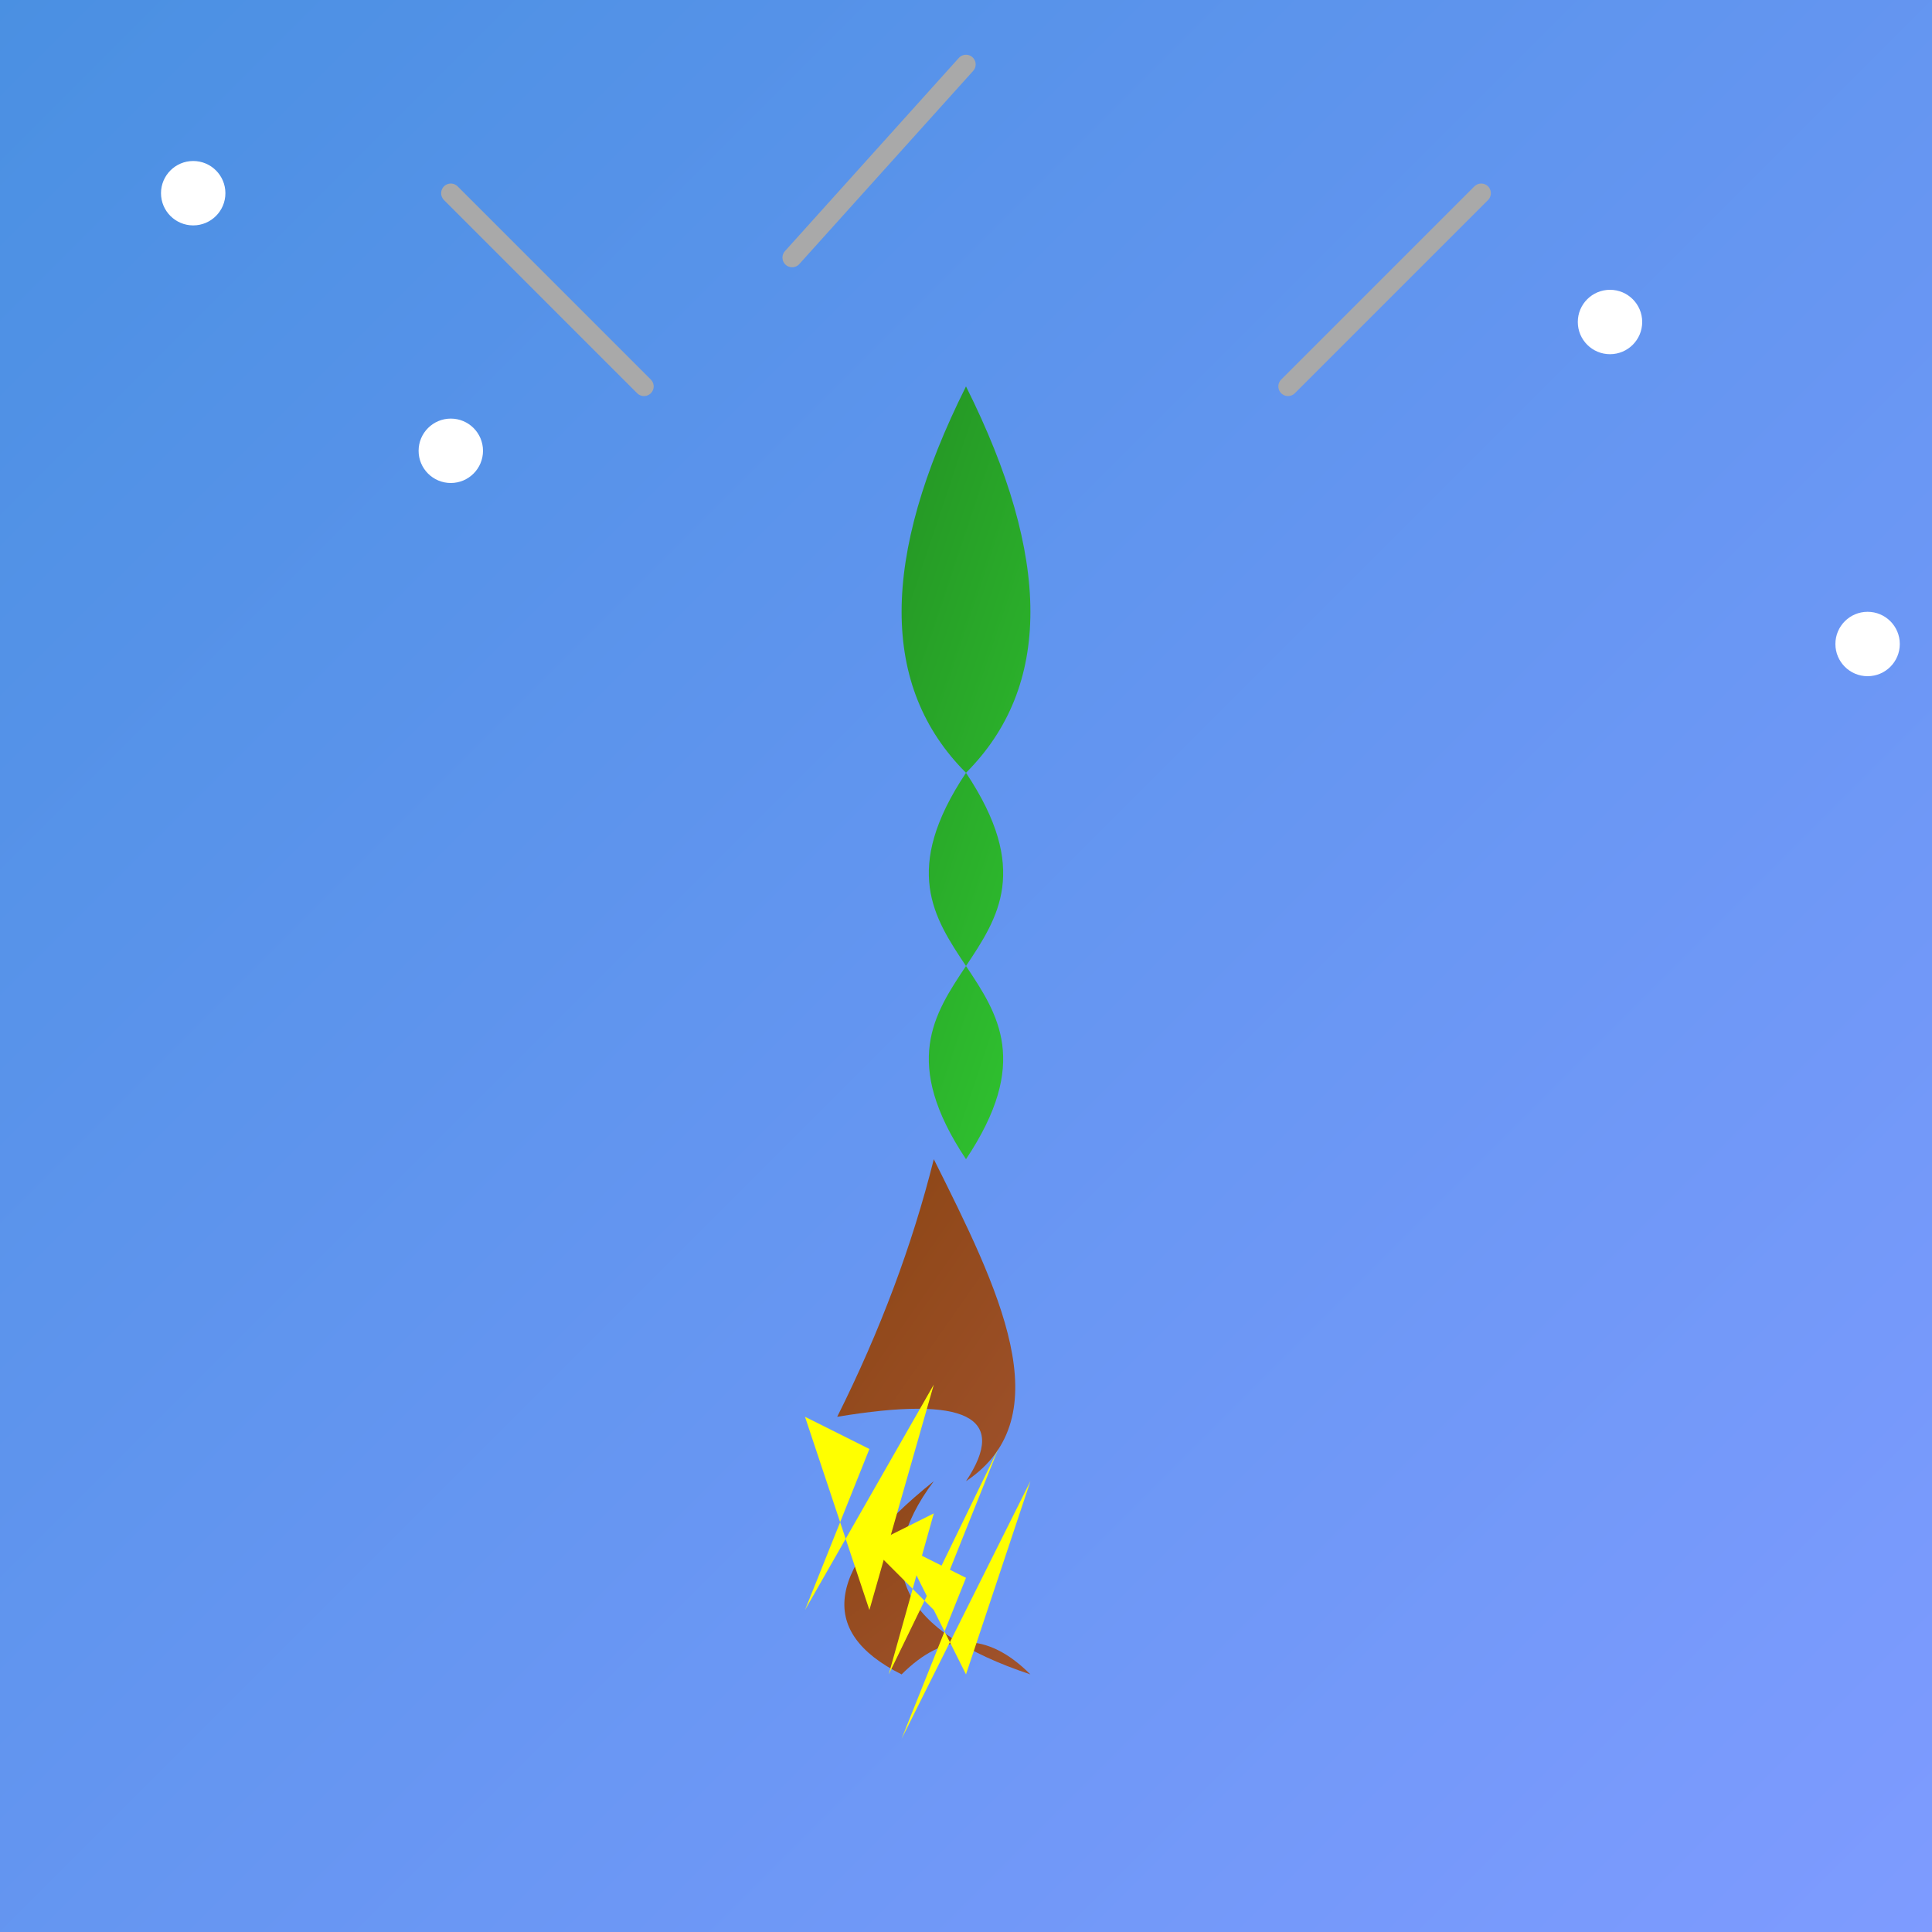 <svg viewBox="0 0 300 300" xmlns="http://www.w3.org/2000/svg">
    <defs>
        <linearGradient id="stormySky" x1="0%" y1="0%" x2="100%" y2="100%">
            <stop offset="0%" style="stop-color:#4A90E2; stop-opacity:1"/>
            <stop offset="100%" style="stop-color:#7E9BFF; stop-opacity:1"/>
        </linearGradient>
        <linearGradient id="treeTrunk" x1="0%" y1="0%" x2="100%" y2="100%">
            <stop offset="0%" style="stop-color:#8B4513; stop-opacity:1"/>
            <stop offset="100%" style="stop-color:#A0522D; stop-opacity:1"/>
        </linearGradient>
        <linearGradient id="leaves" x1="0%" y1="0%" x2="100%" y2="100%">
            <stop offset="0%" style="stop-color:#228B22; stop-opacity:1"/>
            <stop offset="100%" style="stop-color:#32CD32; stop-opacity:1"/>
        </linearGradient>
        <filter id="lightningGlow">
            <feGaussianBlur in="SourceGraphic" stdDeviation="3" result="blur"/>
            <feMerge>
                <feMergeNode />
                <feMergeNode in="blur" />
            </feMerge>
        </filter>
    </defs>
    <rect width="300" height="300" fill="url(#stormySky)"/>
    <g>
        <path d="M150 180 C130 150, 170 150, 150 120 Q130 100, 150 60 Q170 100, 150 120 C130 150, 170 150, 150 180 Z" fill="url(#leaves)" />
        <path d="M145 180 Q140 200, 130 220 Q160 215, 150 230 C165 220, 155 200, 145 180 Z" fill="url(#treeTrunk)"/>
        <path d="M145 230 Q120 250, 140 260 Q150 250, 160 260 Q130 250, 145 230 Z" fill="url(#treeTrunk)"/>
    </g>
    <g fill="yellow" filter="url(#lightningGlow)">
        <path d="M160 230 L150 260 L140 240 L150 245 L140 270 Z" />
        <path d="M155 225 L145 250 L135 240 L145 235 L138 260 Z" />
        <path d="M145 215 L135 250 L125 220 L135 225 L125 250 Z" />
    </g>
    <g fill="none" stroke="darkgray" stroke-width="3">
        <line x1="70" y1="30" x2="100" y2="60" stroke-linecap="round"/>
        <line x1="200" y1="60" x2="230" y2="30" stroke-linecap="round"/>
        <line x1="123" y1="40" x2="150" y2="10" stroke-linecap="round"/>
    </g>
    <circle cx="30" cy="30" r="5" fill="white" />
    <circle cx="70" cy="70" r="5" fill="white" />
    <circle cx="250" cy="50" r="5" fill="white" />
    <circle cx="290" cy="100" r="5" fill="white" />
</svg>